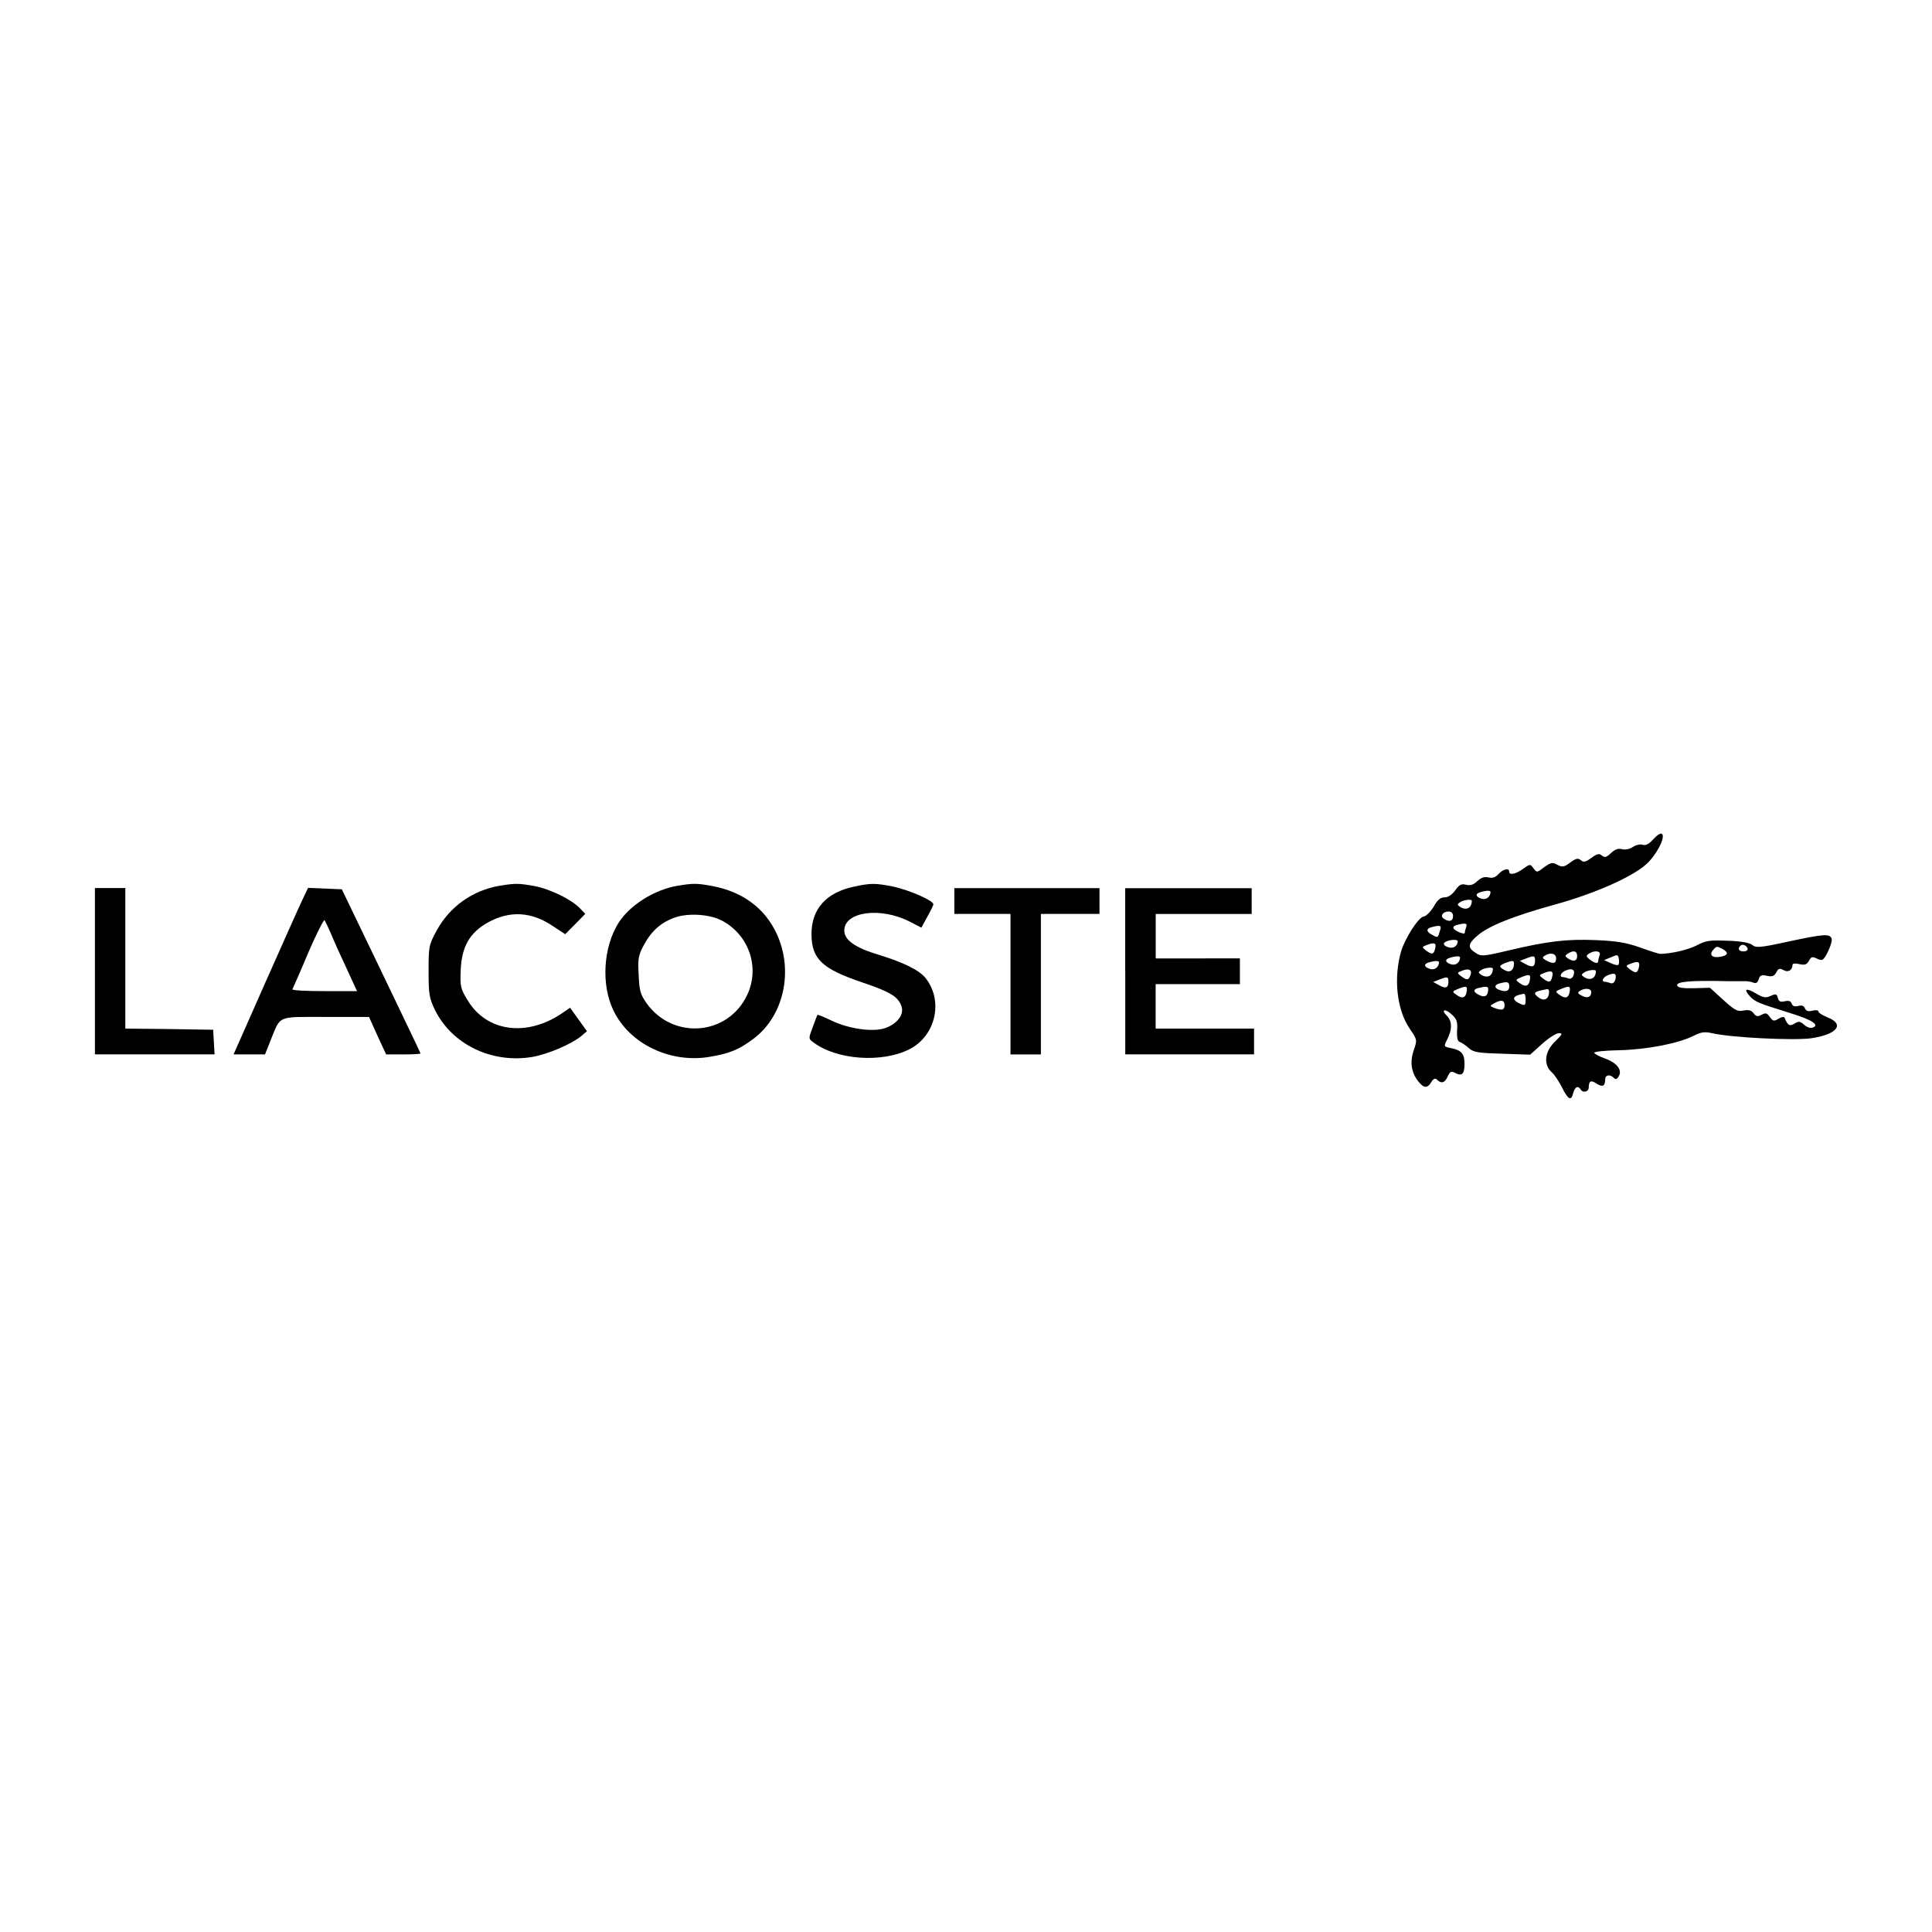 <?xml version="1.0" encoding="UTF-8"?> <!-- Generator: Adobe Illustrator 22.0.1, SVG Export Plug-In . SVG Version: 6.00 Build 0) --> <svg xmlns="http://www.w3.org/2000/svg" xmlns:xlink="http://www.w3.org/1999/xlink" id="Слой_1" x="0px" y="0px" viewBox="0 0 300 300" style="enable-background:new 0 0 300 300;" xml:space="preserve"> <g transform="translate(0,800) scale(0.1,-0.1)"> <path d="M2567.6,6697.3c-6.9-8-12-10.5-16.7-9.1c-4,1.5-10.9-0.4-15.3-3.3c-4.7-3.3-11.3-4.7-16.4-3.6c-6.2,1.8-11.3,0-17.5-5.8 c-7.3-6.9-9.8-7.6-14.2-4c-4.4,3.6-7.6,2.9-16.4-3.6c-8.7-6.5-12-7.3-16.4-3.6c-4.4,3.6-7.6,2.9-16.4-3.6c-9.8-7.3-12.4-7.6-20-3.6 c-7.6,4.4-10.2,3.6-20.4-3.6c-11.3-8.7-11.6-8.7-16.7-1.8c-5.1,6.9-5.1,6.9-16-0.7c-11.3-8.4-21.8-10.5-21.8-4.4s-9.5,4-16.7-4 c-4.7-5.1-9.1-6.5-15.3-5.1c-6.2,1.5-11.3,0-17.5-5.8c-5.8-5.5-10.9-7.3-17.5-5.5c-7.3,1.8-10.5,0-16.7-8.7 c-5.1-6.9-10.9-10.9-16.4-10.9c-6.5,0-11.3-4-17.1-14.5c-4.7-7.6-11.6-14.9-15.6-15.3c-8-1.1-28.7-33.5-34.9-53.8 c-12-41.8-6.9-90.5,13.1-120c12-17.8,12-17.8,6.5-33.5c-6.2-18.2-4-34.5,6.5-48c9.1-11.6,14.5-12,20.7-1.8c3.6,5.8,6.2,6.5,9.1,3.6 c6.5-6.5,12-4.7,16.4,5.1c3.6,8,5.5,8.7,11.6,5.5c10.5-5.5,14.5-1.8,14.5,14.2c0,15.6-4.7,21.1-21.1,24.4 c-10.9,2.2-11.3,2.5-6.5,12c8.7,16.4,8.7,29.8,0,38.5c-9.8,9.5-2.2,11.3,8,1.5c7.6-6.9,9.1-11.3,8-24.7 c-0.4-11.6,0.7-16.7,4.4-17.8c2.9-1.1,9.1-5.1,13.8-9.5c7.6-6.5,13.8-7.6,52-8.7l43.3-1.5l18.5,16.7c10.2,9.1,21.8,16.7,26.2,16.7 c6.2,0,5.5-1.8-5.8-12.7c-16.4-15.6-18.5-36-5.8-47.6c4.4-3.6,11.6-14.5,16.4-24c9.8-19.6,14.2-21.5,17.5-8.4 c2.5,9.5,7.3,11.6,11.3,5.5c3.6-6.2,12.7-4,12.7,2.9c0,10.2,3.6,12,12.4,5.8c9.1-5.8,13.1-3.6,13.1,6.5c0,7.3,7.3,8.7,13.5,2.5 c2.9-2.9,5.1-2.2,8,3.3c5.1,9.8-4,20.7-22.9,27.3c-8,2.9-14.9,6.5-15.6,8.4c-0.7,1.8,16.7,3.6,38.9,4c43.3,1.1,92,10.5,115.6,22.5 c11.3,5.8,16.7,6.5,28.4,4c29.1-6.9,125.8-11.6,153.4-8c40.7,5.8,53.4,21.8,26.2,32.4c-8,3.3-14.5,7.3-14.5,9.5 c0,1.8-4,2.2-9.1,1.1c-6.5-1.8-9.8-0.7-11.6,3.3c-1.5,4-4.7,5.5-10.2,4c-5.8-1.5-9.1-0.4-10.5,3.6s-4.7,5.1-10.9,3.6 c-6.5-1.5-9.1-0.4-10.5,5.1c-1.8,6.5-2.9,6.9-11.3,3.3c-7.6-3.6-11.3-2.9-22.5,3.6c-15.6,9.5-20.4,7.3-9.5-4.4 c8.4-8.7,12-10.2,63.3-26.2c33.1-10.2,45.1-18.2,34.2-22.2c-3.6-1.5-9.1,0.4-13.5,4.4c-6.2,5.5-8.4,5.8-14.9,1.8 c-7.6-4.7-10.5-2.9-15.3,8.7c-0.7,2.2-4.4,1.8-9.5-1.1c-6.9-4.4-8.7-4-13.5,2.5c-4.4,6.5-6.5,6.9-12.7,3.6 c-6.2-3.3-8.7-2.9-12.4,2.2c-3.6,4.7-7.6,5.8-15.6,4.4c-9.5-2.2-13.8,0.4-31.6,16.4l-20.7,18.9l-24.4-0.7 c-17.5-0.4-25.1,0.7-26.5,4c-2.2,6.2,20,8.4,79.3,6.9c8,0,18.5,0,23.6,0c5.1,0.4,11.6-0.7,15.3-2.2c4-1.8,6.5-0.4,8.4,5.1 c1.8,6.2,4.4,7.3,12.7,5.5s11.3-0.7,14.5,5.1c3.3,6.5,5.1,6.9,11.6,3.6c7.3-4,13.5,0,13.8,8.7c0,1.8,4.7,2.2,10.5,0.7 c8.7-1.8,11.6-0.7,14.9,5.1c3.3,6.2,5.1,6.9,11.3,4c4-2.2,8.4-3.3,9.8-2.2c5.8,3.6,16,27.6,14.2,32.7c-3.3,8-11.6,7.3-68-4.7 c-43.3-9.5-49.8-9.8-55.3-5.1c-4,3.3-16.4,5.8-37.8,6.5c-28.4,1.1-34.2,0.4-48.7-7.3c-13.5-6.9-38.9-12.7-56.4-13.1 c-1.8,0-16,4.4-30.9,9.8c-21.5,7.6-36,10.2-69.1,11.6c-45.5,1.8-74.2-1.5-137.1-16.4c-38.5-9.1-41.1-9.1-49.8-3.3 c-12.4,8-12,13.8,2.9,26.5c16.7,14.9,55.6,30.5,120.4,48.4c60,16.4,118.9,42.2,141.4,62.2c15.6,13.5,30.5,41.8,25.1,47.3 C2578.8,6707.1,2573.8,6703.8,2567.6,6697.3z M2314.5,6614.8c-0.4-7.6-6.9-12.7-14.2-10.2c-9.5,2.9-9.8,8-1.1,10.2 C2309.4,6617.7,2314.5,6617.3,2314.5,6614.8z M2285.4,6601.3c0-11.3-8.4-15.6-18.2-9.5c-4.7,3.3-4.7,4,0,7.3 C2272.7,6602.8,2285.4,6604.2,2285.4,6601.3z M2256.3,6577.3c0-7.6-5.8-9.5-14.2-4c-6.5,4-1.8,11.3,7.3,11.3 C2253.8,6584.6,2256.3,6582,2256.3,6577.3z M2276.7,6560.6c-1.1-3.3-2.2-7.3-2.2-9.1c0-1.8-4-1.1-9.1,1.1 c-10.5,4.7-11.6,9.1-2.5,11.3C2275.6,6567.1,2278.9,6566.4,2276.7,6560.6z M2236,6554.8c-3.3-11.3-3.3-11.3-12-6.5 c-9.5,4.7-9.8,9.8-1.1,12C2236.7,6563.9,2238.9,6563.1,2236,6554.8z M2263.6,6538.4c-0.4-7.3-6.5-11.6-13.8-9.5 c-8.7,2.2-10.5,6.9-3.3,9.5C2253.4,6541.3,2263.6,6541.3,2263.6,6538.4z M2228.3,6526.4c-2.2-8.7-4.7-9.1-14.2-2.2 c-6.5,5.1-6.5,5.5,2.2,8.7C2227.6,6537.3,2230.9,6535.5,2228.3,6526.4z M2713.7,6527.1c0.7-2.5-2.2-4.4-6.2-4.4 c-7.6,0-9.8,4-5.1,8.7C2705.7,6534.8,2711.9,6532.2,2713.7,6527.1z M2674.8,6526.4c9.8-5.5,8.7-9.8-2.9-12 c-12.7-2.5-18.5,2.5-12,10.2C2665.4,6531.1,2665.7,6531.1,2674.8,6526.4z M2449,6515.5c0-8-5.8-9.5-14.5-3.6c-4.7,3.3-4.7,4,0,7.3 C2443.2,6524.9,2449,6523.5,2449,6515.5z M2483.9,6516.9c-1.1-3.3-2.2-7.3-2.2-9.1c0-4.7-4.7-4-13.1,2.2c-5.8,4.7-6.2,5.8-1.5,9.1 C2475.9,6524.9,2486.5,6523.5,2483.9,6516.9z M2416.3,6511.9c0-8.4-4.4-9.1-15.3-3.3c-6.2,3.3-6.5,4.7-2.5,7.3 C2407.6,6521.7,2416.3,6519.5,2416.3,6511.9z M2513,6502c-1.1-1.5-6.5,0-12,2.5l-10.2,4.7l10.9,4.4c9.8,4.4,10.9,4.4,12-2.5 C2514.5,6507.1,2514.1,6503.1,2513,6502z M2267.2,6512.9c-0.4-7.6-6.9-12.7-14.2-10.2c-9.5,2.9-9.8,8-1.1,10.2 C2262.1,6515.9,2267.2,6515.5,2267.2,6512.9z M2383.6,6508.6c0-9.8-4-11.6-14.5-5.8l-9.1,5.1l9.1,3.6 C2382.1,6516.6,2383.6,6516.2,2383.6,6508.6z M2234.5,6505.7c-0.4-7.6-6.9-12.7-14.2-10.2c-9.5,2.9-9.8,8-1.1,10.2 C2229.4,6508.6,2234.5,6508.2,2234.5,6505.7z M2350.9,6503.9c0-10.5-6.2-14.9-14.2-10.5c-9.8,5.5-9.5,6.9,0.7,11.3 C2348.7,6508.9,2350.9,6508.9,2350.9,6503.9z M2544.7,6497.3c-2.2-8.7-4.7-9.1-14.2-2.2c-6.5,5.1-6.5,5.5,2.2,8.7 C2543.9,6508.2,2547.2,6506.4,2544.7,6497.3z M2283.2,6485.3c-2.9-7.6-5.5-7.6-14.5-1.1c-6.5,5.1-6.5,5.5,2.2,8.7 C2281.4,6496.9,2286.5,6493.7,2283.2,6485.3z M2318.1,6495.9c0-11.3-8.4-15.6-18.2-9.5c-4.7,3.3-4.7,4,0,7.3 C2305.4,6497.3,2318.1,6498.8,2318.1,6495.9z M2443.2,6485c-1.5-3.6-4.7-5.5-7.6-4.4c-2.9,1.1-6.9,2.2-8.7,2.2 c-6.5,0-3.3,7.6,5.1,10.5C2441.8,6497.3,2446.5,6493.7,2443.2,6485z M2410.1,6482.8c-2.2-8.7-4.7-9.1-14.2-2.2 c-6.5,5.1-6.5,5.5,2.2,8.7C2409.4,6493.7,2412.7,6491.9,2410.1,6482.8z M2478.1,6492.2c0-11.3-8.4-15.6-18.2-9.5 c-4.7,3.3-4.7,4,0,7.3C2465.4,6493.7,2478.1,6495.1,2478.1,6492.2z M2508.3,6478.8c-1.5-4.4-4-6.5-7.3-5.5 c-2.9,1.1-6.9,2.2-8.7,2.2c-6.5,0-3.3,7.6,5.1,10.5C2507.6,6490,2510.5,6488.2,2508.3,6478.8z M2375.6,6478.4 c-1.5-9.8-6.9-11.6-15.6-5.1c-7.3,5.1-6.9,5.5,1.8,9.1C2375.2,6487.9,2377,6487.1,2375.6,6478.4z M2249.1,6475.9 c0-9.8-4-11.6-14.5-5.8l-9.1,5.1l9.1,3.6C2247.6,6483.9,2249.1,6483.5,2249.1,6475.9z M2343.6,6468.2c0-7.3-5.5-9.1-16-5.1 c-7.6,2.9-7.3,7.6,0.7,9.8C2340.7,6476.2,2343.6,6475.5,2343.6,6468.2z M2277.4,6460.2c-1.5-9.8-6.9-11.6-15.6-5.1 c-7.3,5.1-6.9,5.5,1.8,9.1C2277.1,6469.7,2278.9,6469,2277.4,6460.2z M2310.9,6465c0-10.9-4.4-14.5-13.1-10.5 c-10.2,4.7-11.3,9.1-2.2,11.3C2306.5,6468.6,2310.9,6468.2,2310.9,6465z M2437.4,6460.2c-1.5-9.8-6.9-11.6-15.6-5.1 c-7.3,5.1-6.9,5.5,1.8,9.1C2437,6469.7,2438.9,6469,2437.4,6460.2z M2405.4,6460.2c0-10.5-6.2-14.9-14.2-10.5 c-4,2.5-7.6,5.8-7.6,7.6c0,2.5,3.6,4,19.3,6.9C2404.3,6464.2,2405.4,6462.4,2405.4,6460.2z M2470.9,6459.5c0-8-6.2-10.2-14.9-5.5 c-6.2,3.3-6.9,4.7-2.9,7.3C2461,6466.4,2470.9,6465.3,2470.9,6459.5z M2369,6448.2c0-10.2-1.1-10.5-11.3-5.5 c-11.3,6.2-8,11.6,8.7,14.2C2368,6457,2369,6453.3,2369,6448.2z M2336.3,6439.1c0-7.6-4.4-8.7-16.4-4c-6.9,2.9-6.9,2.9,0,6.9 C2330.9,6448.2,2336.3,6447.1,2336.3,6439.1z"></path> <path d="M775.7,6624.6c-42.2-7.3-77.4-32.4-97.8-69.8c-12-22.2-12.4-24.4-12.4-62.9c0-36,1.1-41.8,9.8-60 c26.5-53.8,88.4-83.6,151.3-73.1c24.7,4.4,61.1,20,76.4,32.7l8.4,7.3l-13.1,18.2l-13.1,18.2l-12.7-8.7 c-54.9-37.1-116.7-28.7-146.2,20c-11.3,18.5-12,21.8-10.9,47.6c1.5,35.6,13.8,57.4,41.5,73.1c34.5,19.3,68.4,17.5,102.5-5.8 l18.2-12l15.6,15.6l15.6,16l-8.4,8.7c-12.7,13.5-46.9,30.2-70.9,34.5S800.5,6628.6,775.7,6624.6z"></path> <path d="M1052.1,6624.6c-36.4-6.2-74.5-30.2-92-58.2c-23.3-37.5-26.9-95.6-7.6-135.3c24.7-52,88.7-82.9,150.2-72 c30.2,5.1,44.4,10.9,66.5,27.3c48,35.3,63.6,106.2,36.7,164c-18.5,39.6-53.1,65.1-100,73.8 C1081.9,6628.6,1076.8,6628.6,1052.1,6624.6z M1120.4,6570.8c42.2-21.8,60-72.7,40-115.3c-29.5-63.6-114.9-70.9-156.3-13.5 c-9.8,14.2-11.3,19.3-12.4,44.4c-1.5,25.8-0.4,30.5,8.7,47.3c12,21.8,27.3,34.9,49.4,42.2 C1070.3,6582.4,1102.3,6580.2,1120.4,6570.8z"></path> <path d="M1325.5,6623.1c-42.5-9.1-65.4-34.5-65.4-73.4s16.4-54.2,80-75.6c42.2-14.2,54.5-21.8,59.6-36.4 c4.7-12.7-6.2-27.6-25.5-34.2c-18.9-6.5-56.7-1.1-83.6,12c-11.3,5.5-20.7,9.1-21.1,8.7c-0.7-0.7-4-9.5-7.6-19.3 c-6.5-17.5-6.5-17.8,0.4-22.9c36-28,107.6-33.1,150.5-10.9c40,20.7,52.4,74.5,24.7,109.8c-9.5,12.4-33.8,24.4-72.7,36.4 c-36.7,10.9-53.8,22.9-53.8,37.8c0,29.5,56.7,37.1,102.2,13.5l17.5-9.1l9.1,16.7c5.1,9.1,9.5,17.8,9.5,19.6 c0,5.8-36.7,21.8-61.4,27.3C1359.3,6628.9,1352.1,6628.9,1325.5,6623.1z"></path> <path d="M147.4,6491.9v-129.1h93.1h92.7l-1.1,19.3l-1.1,18.9l-68,1.1l-68.4,0.7v109.1v109.1h-23.6h-23.6V6491.9z"></path> <path d="M469.2,6602c-5.1-10.5-30.9-68.7-57.8-129.1l-48.7-110.2h24.4h24.4l8.4,21.1c16.4,40.4,9.1,37.1,85.8,37.1h67.3l13.1-29.1 l13.5-29.1h26.5c14.9,0,26.9,0.7,26.9,1.5s-27.6,58.2-61.1,128l-61.1,126.9l-26.2,1.1l-26.2,1.1L469.2,6602z M514,6550 c4-9.8,14.9-34.2,24-53.4l16.4-35.6h-50.9c-28,0-50.2,1.1-49.4,2.9c0.7,1.5,12,26.5,24.4,56.4c12.7,29.5,24.4,52.4,25.5,50.9 C505.2,6569.3,509.6,6560.2,514,6550z"></path> <path d="M1481.9,6600.9v-20h43.6h43.6v-109.1v-109.1h23.6h23.6v109.1v109.1h45.5h45.5v20v20h-112.7h-112.7V6600.9z"></path> <path d="M1747.3,6491.9v-129.1h100h100v20v20h-76.4h-76.4v34.5v34.5h65.4h65.4v20v20H1860h-65.4v34.5v34.5h74.5h74.5v20v20h-98.2 h-98.2V6491.9z"></path> </g> </svg> 